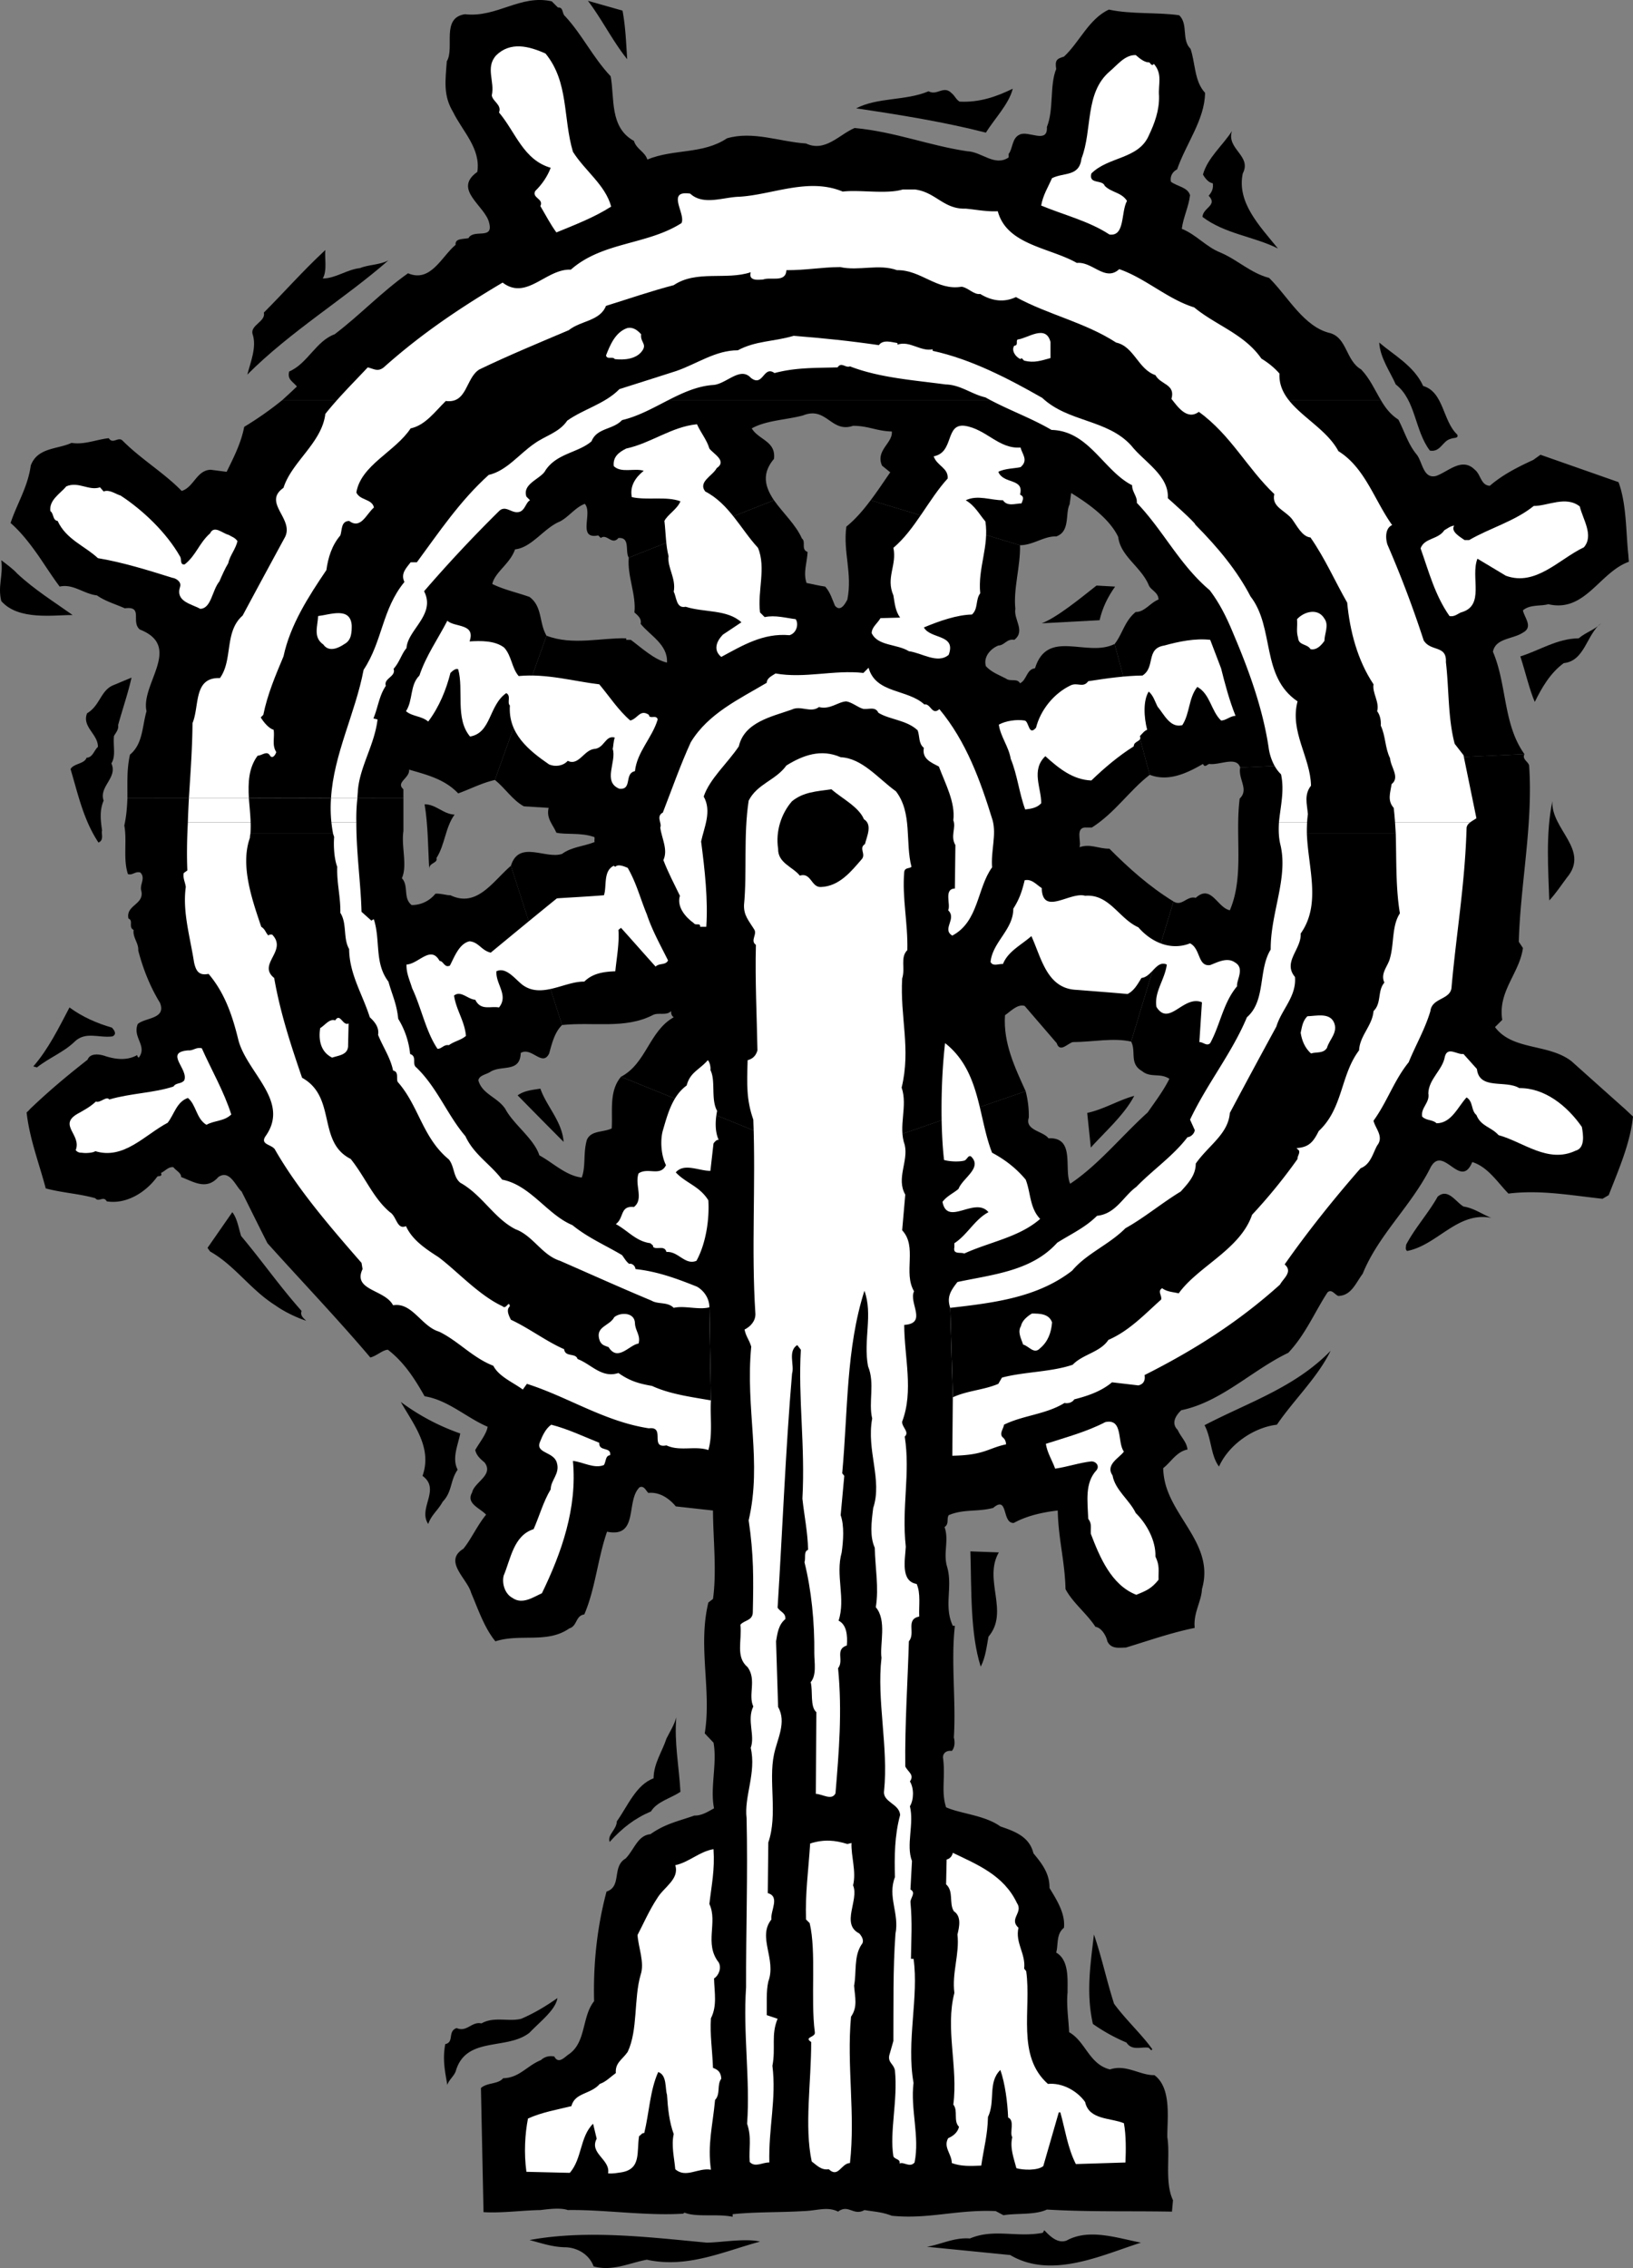 <svg xmlns="http://www.w3.org/2000/svg" width="315.947" height="438.667"><rect width="100%" height="100%" fill="#808080" stroke="none"/><path d="M208.849 163.857c.46-1.035-1.012-4.046 1.5-3.8h.898c4.512-2.88 7.246-7.157 11.2-10.2l-6.797-25.3c-5.336 2.675-12.989-3.09-15.403 4.699-1.652.176-1.57 2.277-2.898 2.898-.57-1.039-1.875-.25-2.7-.898-1.265-.668-2.761-1.18-3.902-2.399-.531-1.796.88-3.382 2.403-4 1.285-.062 1.593-1.359 3.097-1.101 2.211-1.727-.172-3.945.2-6-.418-3.848 1.019-8.336.902-12.3l-28.903-8.7c-1.414 1.906-3.003 3.742-4.699 5.101-.66 4.973 1.207 8.989.2 14.098-.446.879-1.36 2.469-2.399 1.2-.539-1.243-.926-2.645-1.898-3.7-1.22-.168-2.414-.476-3.602-.7-.695-1.991.121-3.984.2-6-1.356-.495-.243-1.987-1.098-2.6-1.118-2.602-3.7-4.977-5.403-7.4l-28.097 11.102c-.305 3.618 1.468 7.13 1.097 10.598.735.637 1.43 1.242 1.2 2.2 1.8 2.257 5.289 3.984 5.101 7.5-2.437-.536-4.918-2.86-7-4.4h-.898v-.3c-4.805-.125-10.418 1.43-15.403-.5l-10 27.902c2.047 1.618 3.332 3.829 5.602 5.098l4.8.3c-.503 2.087.887 3.298 1.5 4.802 1.872.418 4.676-.059 7.2.8.367-.035.062.66.2 1-2.048.844-4.45.926-6.302 2.297-3.168 1.086-8.336-2.758-9.898 2.301l9.898 30.8c6.067-.636 12.153.817 17.5-1.898 1.082-.632 2.672.18 3.602-.8-.024.488.074.89.5 1.199-4.754 2.656-5.305 8.95-10.2 11.5l39.797 16.101 38.5-13.3c-2.109-4.645-4.367-9.364-4-14.7.985-.652 2.399-2.238 3.801-1.8l6.2 7.199c.617 1.933 2.132.047 3.101-.2 3.832-.015 7.84-.878 11.3-.1l8.2-27.099c-4.613-2.82-8.68-6.457-12.398-10.203-2.25-.004-3.641-1.015-5.801-.297m58.301-86.5c-1.196-2-2.118-4.148-3.801-5.902-2.945-1.695-2.707-5.996-5.903-7-5.187-1.168-8.234-7.094-11.898-10.7-3.598-.952-6.078-3.476-9.398-4.898-2.856-1.128-4.637-3.445-7.5-4.601.293-2.266 1.308-4.156 1.597-6.5-.457-1.559-2.457-1.676-3.699-2.602-.238-1.086.367-1.984 1.2-2.398 1.714-4.965 5.355-9.633 5.402-14.8-2.082-2.25-1.856-5.645-2.801-8.5-1.817-1.77-.39-4.759-2.2-6.5-4.07-.61-9.273-.153-13.6-1.099-3.88 1.778-5.72 6.36-8.7 9.098-1.445.422-1.75.723-1.5 2.402-1.29 3.11-.43 7.82-1.8 11.2.214 3.41-3.665.578-5.302 1.5-1.476.648-1.293 2.75-2.097 3.699v.7c-2.727 1.82-5.204-1.099-8-1.2-7.391-1.086-13.868-3.742-21.801-4.5-2.973 1.265-5.703 4.742-9.403 3-5.082-.332-10.265-2.477-15.296-1-4.707 3.14-10.297 1.992-15.403 4.101-.5-1.554-2.097-1.968-2.597-3.601-4.762-2.613-3.715-8.305-4.5-12.5-3.446-3.64-5.508-8.059-8.801-11.602-.672-.492-.262-1.789-1.403-1.699l-1.199-1.2c-6.14-1.362-10.578 3.2-16.8 2.5-4.68.708-1.93 6.532-3.5 9.102-.286 3.813-.708 6.61 1.203 9.797 1.832 3.746 5.402 7.075 4.699 11.602-4.863 3.426 1.61 6.582 2.3 9.898.852 3.297-3.03 1.063-4 2.903-1.148.242-2.644.03-2.5 1.3-2.675 2.207-4.82 7.391-9.203 5.5-5.234 3.707-9.167 7.973-14.199 11.797-3.613 1.305-5.25 5.692-8.8 7.203-.376 1.555.62 1.864 1.5 2.899-.915.883-1.86 1.742-2.797 2.601h212.5"/><path d="M54.65 77.357a64.662 64.662 0 0 1-7.403 5.2c-.582 3.078-2.004 5.867-3.398 8.699l-3.102-.399c-2.726.106-3.254 3.399-5.597 4.098-3.336-3.445-7.91-6.184-11.403-9.7-.87-.921-1.886.77-2.699-.5-2.379.243-4.785 1.321-7.2.9-2.694 1.277-6.589.843-7.902 4.402-.554 4.125-2.683 7.41-3.898 11.097 1.996 1.735 3.711 3.953 5.3 6.203 1.454 2.11 2.802 4.243 4.2 6.098 2.586-.598 4.668 1.422 7.2 1.7 1.656 1.156 3.55 1.671 5.402 2.5 3.644-.481 1.12 2.597 2.898 4.1 8.383 3.286.121 10.516 1.3 15.802-.85 2.918-.679 6.316-3.198 8.398-.649 2.871-.477 5.594-.5 8.402 17.785.024 35.609.024 53.398 0v-1.703c-1.543-1.363 1.266-2.14 1.102-3.797 3.367.985 6.863 1.813 9.5 4.598 2.343-.84 4.554-2.02 7.097-2.598l10-27.902c-1.476-2.43-.75-5.621-3.3-7.5-2.426-.863-4.922-1.387-7.2-2.5.504-2.3 3.418-3.875 4.403-6.7 3.246-.339 5.578-4.12 8.699-5.398 1.695-.882 3.012-2.77 4.8-3.402 1.602 1.762-1.542 6.934 2.598 6.102l.5.5c1.172-.918 2.149 1.488 3.403 0 2.363-.18 1.238 2.613 2 3.8l28.097-11.101c-1.68-2.504-2.48-5.063 0-8 .422-3.438-2.976-3.668-4.3-5.899 2.757-1.554 6.558-1.625 9.902-2.5 4.578-1.855 5.433 3.454 9.7 2 3.046.012 4.538 1.028 7.5 1.098.218 2.254-3.192 3.625-1.9 6.602l1.598 1.3c-1.09 1.54-2.36 3.504-3.8 5.399l28.902 8.7c2.55-.013 4.668-1.794 7-1.7 2.773-.953 1.703-4.461 2.597-6.2l.301-2.199c3.223 1.977 7.399 4.91 9.102 8.5.433 3.73 4.414 5.762 5.898 9.297.38.985 1.875 1.395 1.903 2.801-1.543.582-2.762 2.473-4.403 2.402-2.172 1.739-2.593 4.332-4.097 6.2l6.796 25.3c3.665 1.41 7.278-.359 10.301-2.101.387.77.692.176 1.2 0 1.992.297 5.304-1.578 6 .7l55-2.599c-4.141-5.738-3.376-13.433-6.098-19.8.5-2.653 3.898-2.422 5.8-3.7 2.016-1.09.333-2.804 0-4.3 1.356-1.196 3.551-.774 4.899-1.2 7.14 1.696 9.91-6.18 15.602-8.203-.032-.437-.082-.855-.102-1.297-.488-4.535-.332-9.836-1.898-14.101l-15.102-5.3-1.398 1c-3.02 1.386-5.93 2.862-8.403 5-1.746-.075-1.73-2.177-2.898-3.099-2.5-2.507-5.125.372-7.5 1.2-2.54.629-2.61-2.774-3.8-4.2-1.583-1.898-2.36-4.503-3.5-6.703-1.575-1.008-2.575-2.37-3.4-3.797H54.65m37.5 209.899c-.399.465-.696.898-.801 1.398-1.235 2.157 1.46 2.98 2.7 4.301-1.77 2.172-2.892 4.766-4.4 6.602-3.93 2.414.743 5.757 1.5 8.5 1.391 3.273 2.563 6.785 4.7 9.398 4.851-1.555 10.035.488 14.3-2.5 1.567-.46 1.184-2.465 2.899-2.7 2.129-4.933 2.578-10.73 4.398-16 6.215 1.24 3.575-5.98 6.301-8.6.899-.352 1.192.652 1.7 1.1 2.09-.226 3.98.99 5.3 2.602l7.2.797c.011 5.364.757 11.672 0 17.102l-.899.7c-2.066 8.538.66 17.062-.7 25.3l1.7 1.8c.742 3.97-.7 8.758.102 12.7-1.04.555-2.348 1.445-3.801 1.398-3.156 1.106-5.66 1.586-8.5 3.602-2.48.238-3.102 2.933-4.801 4.7-2.73 1.597-.664 5.413-3.7 6.401-1.831 6.871-2.589 13.965-2.402 21.2-2.375 2.945-1.519 7.855-4.796 10.199-.844.52-2.059 2.11-2.903.5-1.043-.207-1.945.086-2.597.7-2.66 1.058-4.18 3.444-7.301 3.5-.992 1.21-3.086.792-4.3 1.901l.5 24c3.495.215 7.6-.351 10.999-.402 1.703-.207 3.906-.484 5.3 0 7.005-.113 15.095 1.152 22.302.7l.296-.2c2.293.938 6.301.172 9.301.8v-.5c4.403-.464 9.102-.323 13.7-.6 2.605-.063 4.613-.946 6.703.1 2.011-1.51 2.992.9 5.097-.3 2 .332 3.301.344 5.301 1.102 7.09.718 12.606-1.235 20.102-.903l1.5.801c2.5-.434 6.093-.004 8.398-1.098 8.203.485 15.805.25 24.2.399l.198-2.2c-1.648-3.492-.503-8.48-1.097-12.199-.047-3.386.906-9.48-2.5-12-2.774.067-5.453-2.156-8.602-1.101-4.054-1.016-4.715-5.422-7.898-7.2-.082-2.25-.559-5.253-.3-7.699-.017-2.554.315-6.25-2.2-7.703.441-1.566-.04-3.57 1.5-4.797.293-2.757-1.387-5.37-2.8-7.703.062-2.879-1.622-4.894-3.103-6.699-.777-3.215-3.57-4.238-6.398-5.2-3.043-2.187-7.64-2.429-10.5-3.698-1.004-3.063-.082-5.856-.602-9.602-.039-.855.665-1.453 1.704-1.3.668-.739.578-1.938.398-2.598.445-7.137-.59-14.746.2-21.602h-.4c-1.8-3.855.032-7.441-1.1-11.398-.813-2.66.41-5.149-.5-7.7.937-.648.347-1.554.8-2.3 2.86-1.227 5.555-.602 8.602-1.403 2.984-2.547 1.636 3.04 4 2.903 2.546-1.422 5.754-2.094 8.5-2.403.109 5.535 1.375 9.746 1.5 15.203 1.406 2.657 4.086 4.676 5.796 7.297 1.067.106 2.055 1.614 2.301 2.801.73 1.52 2.235 1.234 3.602 1.2 4.344-1.317 8.758-2.88 13.3-3.798-.312-2.847 1.31-5.132 1.399-7.5 2.352-8.074-4.973-13.12-7-20.101H92.15"/><path d="M225.548 287.256a13.55 13.55 0 0 1-.5-3.3c1.54-1.18 2.555-3.173 4.7-3.599-.13-1.457-1.317-2.468-1.9-3.8-1.296-1.282-.386-2.778.7-3.801 7.738-1.602 13.691-7.75 20.7-11.102 3.35-3.558 5.085-7.843 7.6-11.699.825-.719 1.415.488 2.098.7 2.516-.083 3.336-2.477 4.704-4.298 3.011-7.441 9.261-12.988 13-20.3 2.464-5.137 5.886 4.293 8.199-1.301 3.027.937 4.902 3.953 7 6.101 6.187-.777 12.277.375 18.2 1l1.198-.703c1.922-4.945 4.168-10.023 4.7-15.199 0 0-.618-.586-1.598-1.5-3.235-2.871-10.3-9.2-10.3-9.2-4.47-3.46-11.384-2.019-14.802-6.6l1.403-1.4c-.883-5.546 3.343-9.007 4-13.898l-.801-1.203c.293-11.008 2.793-22.785 2-34.097-.203-.797-1.403-1.207-.903-2.2l-55 2.598c-.433 2.227 1.75 4.246-.097 6-.93 7.422.906 15.035-1.903 21.602-2.445-.508-3.605-5.118-6.597-2.403-1.727-.457-2.645 1.735-4.301.703l-8.2 27.098c1.016 1.961-.405 4.246 2.098 5.7 1.672 1.382 3.485.3 5.301 1.5-1.148 2.304-2.664 4.292-4.199 6.5-5.023 4.534-9.57 10.199-15 13.8-1.277-2.86 1.074-9.039-4.2-8.8-1.015-1.395-4.612-1.524-3.8-4 .023-1.817-.164-3.321-.602-5.098l-38.5 13.3-39.796-16.101c-2.352 2.789-1.586 6.594-1.801 10-1.621.777-4.016.36-4.801 2.2-.754 2.546-.176 5.151-1 7.3-3.09-.383-5.469-2.805-8.2-4.3-1.03-3.235-5.007-5.97-6.6-9-1.56-2.298-4.458-2.821-5.2-5.5.176-1.024 1.574-1.114 2.398-1.7 2.196-1.29 5.68.242 5.801-3.602 2.121-1.238 4.188 2.782 5.5.102.528-1.906 1.047-4.102 2.5-5.5l-9.898-30.8c-3.504 2.995-6.551 8.17-11.7 5.698-.73.024-1.925-.386-2.902-.297-1.238 1.489-2.844 2.176-4.597 2.2-1.735-1.352-.516-3.743-1.903-5.2 1.121-2.445-.148-6.156.301-9.101v-6.399c-17.789.024-35.613.024-53.398 0-.07 1.72-.188 3.457-.602 5.297.559 2.996-.27 6.489.7 9.403.902.3 1.41-.594 2.402-.301 1.097 1.125-.215 2.312.199 3.601.554 2.622-3.047 2.688-2.5 5.297 1.027.407-.082 1.696 1 2.203-.2 1.5.992 2.512.898 4 .95 3.618 2.32 7.032 4.2 10.098 1.269 3.16-2.829 2.824-4.297 4.102-1.067 2.601 1.921 4.226.199 6.5-.2-.09-.297-.29-.301-.5-1.902 1.093-4.102.875-6.2.199-.991-.352-2.89-.668-3.402.7-4.07 3.19-7.43 6.003-11.097 9.5a4.908 4.908 0 0 1-.7.698c.567 5.133 2.426 9.848 3.7 14.703 3.379.887 6.476 1.012 9.597 1.899.665.848 1.579-.547 2.204.601 3.558.59 7.375-1.48 9.796-4.8.309-.157 1.008.05.704-.7.812-.343 1.421-1.238 2.398-1.101.516.676 1.512 1.082 1.5 1.898 2.398.907 4.883 2.625 7.2 0 2.218-1.535 3.39 1.875 4.5 2.801 1.655 3.297 3.323 6.711 5 10 6.636 7.383 13.671 14.742 19.902 22.102 1.21-.293 2.421-1.485 3.398-1.5 3.2 2.453 5.273 5.77 7.102 9 4.539.722 8.109 4.152 12.199 5.898-.219 1.39-1.531 2.977-2.403 4.5.25 1.07.946 1.68 1.801 2.402 1.403 1.836-.46 3.07-1.597 4.399h133.398M120.446 2.057c.606 3.312.68 6.21.903 9.398-2.82-3.508-4.883-7.726-7.602-11.3l6.7 1.902"/><path fill="#fff" d="M105.548 10.357c4.516 5.516 3.356 12.407 5.3 19 2.368 3.747 6.247 6.38 7.4 10.598-3.208 2.063-7.02 3.531-10.598 5-1.121-1.512-2.106-3.418-3.102-5.098.723-1.421-1.68-1.543-1-2.902 1.344-1.324 2.36-2.816 3-4.5-5.312-1.555-6.77-6.867-10-10.7.574-1.491-1.219-2.105-1.398-3.3.613-2.703-1.266-5.316.796-7.7 2.782-2.776 6.375-1.847 9.602-.398m116.801 1.7c.246.18.344.578.7.5l.198-.2c1.73 1.997.813 3.891 1 6.2.07 2.793-.851 5.285-2 7.699-2.011 4.558-7.804 4.008-11.097 7.3-.555 2.176 2.152 1.098 2.597 2.4 1.332 1.315 3.235 1.23 4.301 2.901-1.2 2.13-.34 6.934-3.398 6.5-4.016-2.625-8.805-3.765-13.204-5.601.333-1.996 1.344-3.59 2.102-5.3 2.367-1.165 5.258-.24 5.7-3.802 2.136-5.515.597-12.629 5.402-16.797 1.543-1.277 2.96-3.265 5.097-3.203.754.664 1.75 1.473 2.602 1.403"/><path d="M190.747 25.654c-8.05-2.058-16.539-3.433-25.097-4.699 4.187-2.172 9.582-1.426 14-3.3 1.691.929 2.91-1.262 4.5.402.59.457.785 1.156 1.5 1.597 3.879.2 7.187-.972 10.296-2.5-.718 2.946-3.542 5.825-5.199 8.5m49.699 7.903c-1.18 5.62 3.282 10.16 6.801 14.5-4.738-2.352-10.234-2.797-14.597-6.102.109-1.832 3.011-2.207 1.199-4.098.633-.722.941-1.418.8-2.402-.85-.125-1.542-1.031-1.902-1.7.89-3.226 3.813-5.6 5.602-8.398-1.098 3.504 3.894 4.747 2.097 8.2m-178 20.3c2.391.032 4.708-1.746 7.204-2 1.71-.71 3.808-.593 5.5-1.5-8.246 7.25-19 13.758-27.301 22.098.652-2.504 1.875-5.394 1-7.898-.39-1.707 2.617-2.38 2.2-4.102 3.862-3.851 7.5-8.02 11.897-12.098-.175 1.313.403 4.02-.5 5.5"/><path fill="#fff" d="M36.349 159.057c-.172 3.156-.227 6.265-.102 9.3l-.699.5c-.2.985.293 1.79.398 2.7-.656 4.785.805 9.496 1.602 14.597.348 1.508.84 2.614 2.8 2.203 3.11 3.653 4.575 7.965 5.7 12.5 1.48 6.489 10.133 11.961 5.398 18.797-1.238 1.715.961 1.633 1.704 2.602 4.386 7.676 10.625 14.93 16.796 22l.204 1.2c-1.985 4.167 4.32 3.92 5.898 7 3.7-.634 5.461 4.081 8.898 5.1 3.637 1.739 6.512 5.063 10.5 6.598 1.079 2.11 3.872 3.235 5.704 4.602l.796-1.102c7.946 2.524 15.004 7.285 23.602 8.602 3.297-.414.059 3.957 3.398 3.3 2.555 1.208 5.567.032 8.102.9.883-2.938.313-6.544.5-9.599l-.3-18c.007-1.746-1.079-3.254-2.4-4-3.76-1.5-7.546-2.93-11.902-3.402-.039-.668-.734-1.172-1.199-1-.633-.48-.926-1.086-1.398-1.7-3.207-1.913-6.594-3.347-9.602-5.8-4.855-2.012-8.105-7.738-13.597-8.8-2.274-3.005-5.457-4.833-7.102-8.4-3.492-4.077-5.445-9.394-9.5-13.3-.906-.637.207-2.129-1.2-2.598a16.014 16.014 0 0 0-2.3-6.8c-.309-2.961-1.094-4.371-1.898-7.2-2.743-3.601-1.504-7.89-2.801-12-.168-.101-.27.098-.5.2l-1.903-1.7c-.128-5.347-1.011-11.336-1-17.3H36.35m211.096 0c-.082 1.449-.078 2.898.301 4.398 1.504 6.41-1.953 13.18-1.898 20.2-2.45 3.96-.899 9.874-4.602 13.1-2.886 6.919-7.734 12.876-11 19.802l.903 2c-.02.652-.727 1.347-1.403 1.398-2.754 3.621-6.68 6.29-9.898 9.602-2.524 1.836-3.953 5.226-7.602 5.597-2.273 2.278-5.086 3.551-7.699 5.203-4.945 5.485-12.352 6.122-19.3 7.598-1.38 1.754-2.09 2.95-1.4 5l.5 17.3-.1 11.302c6.214-.09 6.96-1.485 10.402-2.2-.028-.554-.223-1.058-.704-1.402-.613-.766.196-1.559.301-2.398 3.715-1.829 8.117-1.989 11.7-4.2.835.149 1.539-.148 1.902-.703 2.445-.62 5.152-1.496 7.3-3.297l5.098.598c.969-.227 1.375-.926 1.2-2 9.425-4.746 18.07-10.172 26.203-17.5.64-1.195 2.55-2.48.898-3.898 4.316-6.16 9.371-12.516 14.7-18.602 1.933-.754 2.35-2.848 3.198-4.398 1.38-1.735-.406-3.348-.699-4.801 2.637-3.63 3.973-7.817 6.801-11.3 1.328-3.278 3.152-6.364 4.2-9.9.308-2.656 4.003-2.12 4.1-4.699.915-10.316 2.595-19.902 2.9-30.703.038-.468.316-.808.698-1.097h-37"/><path d="M275.349 74.654c4.004 1.164 3.758 6.762 6.597 9.403.333.789-.769.578-1.199.8-1.676.36-1.992 2.657-4.097 2.297-2.961-3.883-2.711-9.781-6.602-12.797-1.062-2.425-3.039-5.14-3.2-8.101 2.766 2.383 6.747 4.515 8.5 8.398"/><path fill="#fff" d="M20.048 95.057c1.14-.438 2.234.468 3.3.8 4.306 2.817 8.868 7.157 11.5 11.797.325.485-.085 1.68.9 1.5 2.234-1.793 2.753-4.09 4.902-6 .78-1.664 2.464.051 3.597.301.563.363 1.16.469 1.7 1.2-.356 1.573-1.47 2.761-1.797 4.3-.59.953-1.204 2.348-1.704 3.5-1.425 1.734-1.554 5.23-3.699 5.3-1.847-1.003-4.843-1.429-3.898-4.3.289-.918-.809-1.629-1.5-1.7-4.695-1.472-9.68-3.015-14.403-3.8-2.55-2.379-6.14-3.61-7.796-7.2-1.012-.132-.704-1.429-1.403-1.898-.277-2.14 1.832-3.32 3.102-4.8 2.351-.989 4.336.925 6.5.199l.7.8m285.601 2.899c.593 2.496 2.77 5.613.796 7.902-4.769 2.254-9.312 7.614-15.097 5.5l-5.5-3.3c-1.403 3.605 1.55 9.132-3.2 10.398-.663.29-1.265.883-2.203.7-2.828-4.048-3.988-8.56-5.597-13.098.765-2.067 3.36-1.645 4.597-3.5.583-.332 1.188-.825 1.903-.903-.727 1.176 1.168 2.192 2 2.801h.898c4.082-2.36 8.793-3.617 12.5-6.598 2.617.036 6.239-2.035 8.903.098"/><path d="M3.349 110.955c3.37 3.14 7.152 5.473 10.7 8-3.567-.027-10.478 1.113-13.802-2.7-.718-2.921.399-4.913 0-7.898.918.692 2.309 1.704 3.102 2.598m212.398 2.5c-1.433 2.012-2.453 4.102-3 6.5l-11.199.602c3.031-1.172 7.465-4.836 10.602-7.301l3.597.2m94 7.101c-2.793 2.199-3.136 7.296-7.199 7.699-2.656 1.941-4.281 4.828-5.602 7.5-.984-2.192-1.851-5.902-2.796-8.8 3.777-1.177 7.097-3.446 11.296-3.5 1.41-1.2 3.215-1.685 4.301-2.9m-6.597 49.2c-1.11 1.46-2.121 3.05-3.403 4.398-.183-5.86-.722-12.863.602-19.199-.317 5.441 7.351 9.406 2.8 14.8M87.946 157.557c-1.816 2.515-1.843 5.816-3.5 8.398.325 1.008-1.472.89-1.398 2.102-.25-4.114-.215-8.41-.898-12.5 2.218 0 3.601 1.914 5.796 2M21.65 198.756c.445.473 1.039 1.277.097 1.7-2.664.347-5.254-1.075-7.398 1.1-2.09 1.989-4.899 3.063-7.2 4.9l-.703-.2c2.918-3.336 4.954-7.52 7-11.399 2.473 1.817 5.262 3.043 8.204 3.899"/><path fill="#fff" d="M285.747 206.756c.453 4.125 5.57 2.07 8.2 3.7 4.859-.067 9.23 3.37 12.101 7.5.281 1.495.66 4.1-1.2 4.6-5.366 2.54-10.132-1.703-14.902-3-1.503-1.656-3.406-1.671-4.296-3.902-1.082-.886-.567-2.582-1.903-3.398-1.672 1.789-2.898 4.98-5.8 5-.793-.754-1.997-.465-2.797-1.3-.278-1.77 1.53-2.657 1.199-4.5.07-2.759 2.789-4.536 3.2-7.099.526-2.027 2.41-.312 3.6-.5l2.598 2.899m-246.699-4c1.883 4.234 4.246 8.254 5.7 12.8-1.403 1.352-3.302 1.137-4.802 2-1.996-1.195-1.972-3.894-3.597-5.199-2.172.774-2.59 3.07-3.903 4.797-4.421 2.325-8.464 7.192-14 5.5-.453.34-1.953.426-2.597.301-.457.016-.856-.086-1.2-.5 1.176-2.98-3.41-4.82.297-7 1.215-.68 2.524-1.367 3.602-2.398.828.347 2.04-1.141 2.602-.403 4.043-1.199 8.644-1.261 12.398-2.5.563-.824 1.457-.418 2.102-1.199.882-2.203-3.989-5.445.796-5.8.915.105 1.524-.692 2.602-.4"/><path d="M104.548 210.557c1.223 3.484 4.2 6.308 4.5 10.3-2.812-2.812-5.785-5.836-8.898-9 1.347-.953 2.847-1.039 4.398-1.3m114.898 1.398c-1.886 3.64-5.714 7.008-8.398 10l-.7-6.7c3.22-.694 6.036-2.472 9.098-3.3m63.704 21.402c2.058.317 3.648 1.528 5.398 2.2-6.547-1.313-10.402 5.257-16.3 6.398-.41-.297-.204-.793-.2-1.2 1.727-3.28 4.352-6.155 6.102-9.3 1.992-1.727 3.468.988 5 1.902m-236.5 5.7c4.363 5.218 7.226 9.441 11.699 14.5-.324.879.37 1.386.898 1.898-1.625-.523-4.117-1.644-6-3-4.777-3-7.84-7.727-12.597-10.398l-.5-.7 4.796-6.902c.942 1.176 1.223 3.078 1.704 4.602m200.398 36.5c-4.605.55-9.332 3.914-11.2 8.097-1.648-2.215-1.421-5.414-2.8-8 8.54-4.453 17.465-7.277 24.398-14.398-2.519 5.16-7.054 9.422-10.398 14.3m-158 1.7c-.434 2.242-1.656 4.828-.5 7-1.492 2.129-1.012 4.23-2.898 6.2-.946 1.706-2.153 2.495-2.801 4.3-2.04-3.024 2.488-6.688-1.102-9.3 1.961-5.5-1.8-10.032-4.199-14.302a42.978 42.978 0 0 0 11.5 6.102"/><path fill="#fff" d="M217.446 280.756c-.753 1.133-3.664 2.508-2.199 4.601.492 2.825 3.278 4.746 4.5 7.297 2.04 1.98 3.91 5.293 3.801 8.403.867 1.8.559 2.695.602 4.5-1.371 1.683-2.274 2.078-4.301 2.898-4.863-1.879-7.117-7.398-8.8-11.8-.067-1.313.237-1.91-.5-2.9-.126-3.421-.696-6.925 1.6-9.398.63-.8-.062-1.707-1-1.703-2.363.266-4.57 1.047-7 1.403-.562-1.579-1.546-3.086-1.8-4.801 3.879-1.258 7.887-2.32 11.5-4.2 3.512-.761 2.27 3.93 3.597 5.7m-101.5-1.699c-.144 1.773 2.364.691 2.102 2.398-.953.086-.762 1.188-1.2 1.902-1.874.766-3.964-.554-6-.8.86 9.136-2.214 17.812-6 25.597-1.687.766-3.8 2.25-5.698.903-1.48-.782-2.067-2.786-1.704-4.301 1.38-3.27 1.918-7.766 5.801-9 1.149-2.625 1.871-5.317 3.301-7.7.008-1.808 1.816-2.992 1.2-5.1-.548-2.2-4.15-1.833-3.302-4 .481-1.22 1.094-2.614 2.204-3.4 3.191.82 6.18 2.247 9.296 3.5"/><path d="M193.247 300.256c-3.054 5.308 2.094 11.453-2 16.3-.367 2.012-.582 4.012-1.5 5.801-2.043-6.414-1.773-14.812-2-22.3l5.5.199m-61.597 46.301c-1.918 1.293-4.524 1.87-5.704 3.8-3.148 1.332-5.562 3.211-8 5.899-.476-1.41 1.333-2.297 1.403-4 2.066-2.88 3.703-7.063 7.097-8.3.043-2.935 1.66-5.122 2.5-7.7.594-1.211 1.504-2.602 1.903-4.102-.426 4.801.535 9.61.8 14.403"/><path fill="#fff" d="m163.946 356.654.801-.199c-.11 2.59.965 5.5.301 8.2 1.215 2.804-2.426 7.476 1.2 9.3.554.61 1.046 1.516.402 2.2-1.48 2.296-.907 5.3-1.403 7.902.157 2.195.739 4.101-.597 6-.86 9.484.863 18.796-.204 28.3-1.718.075-2.242 2.97-4.097 1.2-1.434.242-2.324-.766-3.3-1.5-1.458-6.786-.087-15.375-.103-23.102-1.507-.984.891-.867.704-1.898-.848-6.477.328-15.567-1-21.102l-.704-.7c-.171-5.085.465-9.48.801-14.698 2.715-.856 4.817-.637 7.2.097m-26.7 11.602c1.68 3.57-1.054 7.648 1.801 11.3.602 1.079-.012 2.57-.898 3.098.062 2.668.64 5.274-.602 7.703-.207 3.258.27 6.063.398 9.598 1.036.375 1.532.879 1.602 2.102-.89 1.168-.105 2.976-1.2 4.097-.456 4.965-1.487 8.559-.8 13.5-2.426-.457-4.844 1.723-6.898-.097-.211-2.301-.793-4.606-.301-6.801-.852-2.309-1.13-4.91-1.3-7.602-.395-1.215.026-3.808-1.7-4.398-1.602 3.558-1.738 7.86-2.7 11.8-.468-.054-.675.446-1 .598-.503 3.04.47 6.348-3.402 7-.836.11-1.636.301-2.597.203.484-2.707-3.707-3.843-2.204-6.703l-.699-2.898c-2.574 2.543-2.11 6.75-4.5 9.5l-8.398-.2c-.504-3.648-.274-7.347.3-10.3 2.665-1.219 5.567-1.696 8.399-2.399.695-2.664 3.695-2.238 5.5-4.3 1.215-.414 2.121-1.407 3.102-2.102-.157-1.996 1.25-2.586 2.296-4.098 2.004-4.261 1.153-10.27 2.5-14.902.813-2.348-.46-5.36-.597-7.7 1.074-2.05 2.297-4.843 3.8-7.1 1.235-2.118 4.348-3.692 3.5-6.4 2.676-.577 4.696-2.66 7.399-3.1.266 4.066-.36 6.761-.8 10.6m59.499-.198c1.297 1.875-1.613 3.05.301 4.8-.656 2.961 1.43 4.977 1.102 7.899l.398.5c1.035 7.39-1.941 16.363 4.2 21.8 2.714-.261 5.6 1.266 7.198 3.5.754 3.485 4.86 3.02 7.5 4.098.43 2.246.407 5.246.301 7.602l-9.597.3c-1.594-3.152-2.063-6.656-3-10h-.301l-3 10.4c-1.13.897-3.93.776-5.2.401-.511-1.941-1.292-3.949-.8-6-.57-.847.55-3.238-.8-3.8-.118-2.95-.587-6.555-1.501-9.2-2.484 2.414-.914 6.028-2.398 9.098-.075 3.52-.793 5.91-1.301 9.402-2.125.086-3.926.172-5.7-.5-.003-1.742-1.695-3.058-.703-4.8 1.028-.442 1.833-1.133 2.102-2.2-1.148-1.14-.133-3.132-1.102-4.3.942-7.332-1.593-14.653.204-21.602-.508-3.844 1.027-7.527.597-11.3.371-1.528.79-3.524-.699-4.5-.988-1.548.031-3.837-1.5-5.2l.102-4.8c.683-.145 1.086-.743 1.199-1.298 4.773 2.297 9.855 4.34 12.398 9.7"/><path d="M215.548 387.557c2.219 3.043 5.492 6.07 7.398 8.8l-.199.2-.5-.5c-1.426-.23-3.23.656-4.3-1a34.683 34.683 0 0 1-6.5-3.602c-1.336-6.02-.489-11.312.203-17.3 1.52 4.406 2.48 9.015 3.898 13.402m-113.102 5.597c-4.332 3.426-12.109.66-14.199 7.203-.273 1.137-1.383 1.829-1.699 2.899-.469-2.68-.95-4.985-.398-7.899 1.777-.363.394-2.476 2.199-3.101 1.996.86 2.914-1.336 4.8-.899 2.422-1.398 5.313-.273 7.7-.902 2.426-1.031 4.738-2.41 7-4-.367 2.305-3.285 4.48-5.403 6.7m103.903 40.202c4.375-2.418 9.86-.468 14.398.399-7.57 2.406-17.308 7.125-25.3 2.398l-16.098-1.597c2.746-.461 5.258-1.84 8.3-1.602 4.672-1.973 9.06-.133 14.098-1.098l.301-.5c1.063 1.118 2.55 2.633 4.3 2m-69.601.399c2.75-.024 7.457-.883 10.301-.2-6.965 1.883-14.094 5.223-21.898 3.5-3.387.626-6.598 2.297-10.301 1.301-.774-2.14-2.86-3.558-5.301-3.703-2.559.004-4.852-.816-7.102-1.398 11.075-2.043 23.16-.54 34.301.5m-72.301-272.5c.067.187.118.41.204.601-.149 1.832.03 4.332.597 5.797-.11 3.14.668 5.848.602 8.903 1.324 2.054.5 4.949 1.7 7 .038 4.859 2.608 8.78 4 13.199.862.8 1.855 1.91 1.6 3.398.922 2.317 2.403 4.43 2.9 6.903 1.179.242.57 1.535.897 2.199 4.125 4.676 4.774 10.781 9.903 15 1.12 1.433.805 3.332 2.2 4.5 4.276 2.379 6.538 6.898 10.698 9 3.41 1.265 5.078 4.98 8.602 6.101 5.847 2.555 11.722 5.207 17.699 7.7 1.297.77 3.102.183 4.3 1.398 2.095-.484 4.79.438 6.9-.098l.3 18c-3.855-.675-7.95-1.21-11.398-2.8-2.633-.461-4.332-.977-6.5-2.5-3.227 1.078-5.301-1.743-7.903-2.7-.383-1.265-2.39-.285-2.597-1.902-3.465-1.512-6.746-4.043-10.301-5.7-.324-.675-1.012-1.882-.2-2.6-.195-1.274-.714.722-1.402 0-4.586-2.126-8.75-6.759-12.398-9.5-2.512-1.614-5.098-3.337-6.3-6-1.782.741-1.759-1.86-3.103-2.7-3.226-2.7-4.792-6.812-7.597-10.3-6.535-3.294-2.664-11.958-9.403-15.7-2.175-6.336-4.222-12.555-5.398-19.3-3.344-2.692 2.68-5.239-.398-8.4-.196.032-.594-.073-.704.2-.59-.578-.582-1.18-1.398-1.7-1.836-5.402-4.078-11.921-2.2-17.198.009-.282.044-.559.098-.801h16m205.602 0c.145 5.133-.02 10.484.8 15.398-1.573 2.383-1.105 5.785-1.902 8.602-.34 1.574-1.953 2.96-1.097 4.8-1.383 1.555-.504 3.965-2.102 5.5-.238 2.848-2.656 4.727-2.8 7.598-3.622 4.797-3.075 11.203-7.797 15.602-1.036 2.05-1.844 3.144-4.301 3.3l.5.5c.148.63-.356 1.024-.3 1.598a104.42 104.42 0 0 1-8.802 10.801c-2.308 6.73-10.437 9.961-14.199 15.2-1.078-.278-2.281-.29-3.2-1-.98.593.013 1.402-.198 2.202-3.118 2.774-6.149 6.047-10.204 7.797-1.578 2.403-4.98 2.774-6.898 4.801-4.113 1.422-9.613 1.375-13.7 2.5l-.698 1.2c-2.844 1.21-5.946 1.284-8.801 2.6l-.5-17.3c8.5-.973 16.91-2.004 23.597-7.2 2.786-3.32 7.098-4.984 10.301-8.198 3.645-2.028 7.067-4.899 10.7-7.102 1.402-1.555 2.914-3.14 2.902-5.398 2.46-3.524 6.277-5.692 6.597-9.801a1791.247 1791.247 0 0 1 9-16.7c.989-3.304 3.91-5.777 3.602-9.6-2.434-2.9 1.285-5.368 1.102-8.4 4.011-5.656 1.445-12.675 1.199-19.3h17.2"/><path fill="#fff" d="M258.048 197.654c.95 1.996-.863 3.38-1.3 5-.688 1.168-2.083.758-3.098 1.102-1.18-1.063-1.766-2.469-2-4 .257-1.168.367-2.266 1.296-3.2 1.676-.046 4.184-.722 5.102 1.098m-190.699 4.403c.105 1.957-1.695 2.043-3.102 2.5-2.187-1.086-2.668-3.391-2.3-5.7.957-.582 1.769-1.875 2.902-1.5.976-1.554 1.453 1.149 2.597.598l-.097 4.102m136.199 53.699c-.148 1.922-.762 3.715-2.3 5-1.184 1.289-2.169-.418-3.302-.7-.355-1.128-1.144-2.437-.398-3.6.172-1.028 1.281-1.919 2.102-2.4 1.484 0 3.28.016 3.898 1.7m-80.699.199c.055 1.434 1.144 2.344.7 3.902-1.77.223-3.997 3.602-5.802.7-.77-.32-1.27-.325-1.699-1.2-1.039-2.836 1.86-2.812 2.8-4.601 1.184-.992 3.985-.969 4 1.2m74.598-169.399c.305 1.265 1.594 2.476 0 3.8-1.12.254-3.019.239-4.296.899.949 2.437 5.062 1.172 4.199 4.398.93.473.527.973.3 1.703-1.28.055-2.785.641-3.6-.601-2.376.015-4.864-1.106-7.2 0 1.816 1.09 2.601 2.7 3.8 4.101.747 4.813-1.488 8.993-1 13.899-.94 1.191-.355 2.996-1.6 4.101-2.864.059-6.274 1.23-9.302 2.5 1.297 2.317 6.305 1.258 4.801 5.297-2.144 1.832-5.227-.394-7.7-.699-2.312-1.437-6.015-.969-7.198-3.5.015-1.18 1.12-1.871 1.699-2.898l3.8-.102c-.956-1.34-1.046-2.84-1.3-4.3-1.504-3.458.719-5.837 0-9.2 4.176-3.508 6.828-9.387 10.5-13.398.18-2.055-2.117-2.473-2.7-4.301 4.005-.742 2.153-6.36 6-5.899 4.141.61 6.61 4.528 10.797 4.2m-62.597-4.5c.734 1.636 1.922 3.047 2.398 4.699.801 1.058 3.489 2.383 1.403 3.8-.739 1.458-3.649 2.633-2.204 4.5 4.622 2.383 6.88 7.305 10.204 10.9 1.613 3.847-.13 8.433.398 12.5l.898.901c2.04-.441 4.133.176 6 .399.622.898.208 2.695-1.199 3.101-5.093-.46-9.113 2.004-13.199 4.2-1.621-1.34-.906-3.036.3-4.301l3.598-2.399c-2.753-2.52-7.16-1.855-10.796-3-1.856.395-1.739-1.902-2.301-2.902.496-2.601-1.285-4.715-1-6.898-.55-2.121-.531-4.52-.8-6.801.6-1.219 2.51-2.3 3.1-3.8-2.769-1.02-6.378-.15-9.402-.802-.453-2.18.762-3.867 2.301-5.097-1.82-.575-4.332.507-5.8-.903-.204-1.804 1.003-2.695 2.402-3.398 4.816-1.043 8.746-4.211 13.699-4.7m-44 42.001c2.09-.125 4.89-.204 6.7 1.199 1.468 1.629 1.444 3.926 2.8 5.5 5.437-.516 10.722 1.031 15.597 1.601 2 2.387 3.68 5 6 7 1.465-.367 1.883-2.261 3.602-1.101.063.953 1.473-.133 1.7.898-1.067 3.563-3.989 6.235-4.4 10-2.128.414-.452 3.63-3 3.403-3.339-1.325-.507-5.301-1.3-7.7.117-.406.129-1.507.398-2.203-1.863-.515-1.984 2.082-4 2.203-1.988.246-3.011 3.336-5.097 2.297-.914 1.012-2.418 1.2-3.602.703-3.988-2.746-7.96-5.98-7.597-11.402-.614-.582.3-1.875-.704-2.398-3.414 2.386-2.859 7.691-7 8.398-2.933-3.465-1.187-9.05-2.296-13-.356-.266-1.059.23-1.5.7-.79 3.12-2.118 6.507-4.301 9.402-1.332-1.121-3.035-.938-4.3-2 1.394-2.137.718-5.043 2.6-6.903 1.266-3.812 3.594-7.093 5.4-10.597 1.413 1.332 5.519.464 4.3 4m145.398 5.199c.727 2.902 1.598 6.21 2.801 9.2-1.031.01-1.836.905-2.8.901-1.923-1.82-2.094-5.12-4.598-6.5-1.704 2.141-1.426 5.145-2.903 7.399-2.347.613-3.527-2.098-4.8-3.602-.504-1.011-.793-2.113-1.7-2.898-1.105 1.77-.93 4.969-.3 7.398-.551.172-.958.77-1.399 1.203.426 1.164-1.172.852-1.2 2-2.898 1.829-5.616 4.106-8.198 6.598-3.54-.144-6.22-2.27-8.903-4.7-2.82 2.684-.75 6.204-.8 9.102-.782.891-1.985 1.082-3.098 1.2-1.16-3.137-1.528-6.739-2.8-9.801-.384-2.352-1.966-4.266-2.302-6.602 1.364-.758 3.465-1.039 5-.797.864.18.739 3.079 2.2 1.399.882-3.5 3.507-6.68 6.703-8.2 1.324-.64 2.414.57 3.398-.8 3.73-.59 7.234-1.059 10.5-1.102 2.55-1.61.582-5.226 4.2-5.797 2.792-.773 6-1.445 8.902-1.101l2.097 5.5m-57.398 7c1.191-.281 1.469 2.219 2.898.898 5.227 6.278 7.961 13.903 10.301 21.5.773 2.828-.352 5.918-.102 9.102-2.914 3.996-2.57 10.496-7.699 13.2-2.082-1.263.938-3.24-.8-4.9.558-1.046-.915-4.16 1.3-4.199l.102-8.402c-1.031-1.75.183-3.34-.403-4.8.43-3.438-1.542-7.055-2.796-10.4-1.508-.78-3.305-1.495-2.903-3.6-1.074-.903-.765-2.2-1.199-3.4-2.137-2.019-5.437-2.05-7.602-3.398-.613-1.375-2.12-.488-3.097-.8-.918-.305-2.012-1.211-3.102-1.403-1.605.067-3.12 1.653-5.3 1.102-1.626 1.219-3.512-.395-5.297.5-3.832 1.355-9.141 2.41-10.204 7.101-2.207 3.282-5.632 6.254-6.796 9.7 1.609 2.855.082 5.945-.5 8.699.714 5.445 1.363 11.351 1 16.5h-1.204c.13-.86-.875-.168-1.199-.7-1.664-1.187-3.343-3.199-2.699-5.3-1.11-2.305-2.289-4.516-3.2-6.899.946-2.015-.335-4.226-.6-6.3.39-.825-.9-2.137.5-2.903 1.75-4.508 3.39-9.195 5.402-13.597 3.37-5.551 9.293-8.297 14.699-11.5.031-.953 1.035-1.344 1.7-1.801 5.628 1.012 11.343-.742 16.999-.102l1-1c1.406 5.032 7.516 4.082 10.8 7.102"/><path fill="#fff" d="M162.65 146.455c4.199.207 7.265 4.133 10.699 6.602 3.207 4.187 1.762 9.875 3 14.597-.383.387-1.281.078-1.403 1-.43 4.973.731 9.883.602 15.102-1.43 1.469-.348 3.476-1 5.5-.43 7.469 1.719 13.586-.102 21.101 1.227 3.582-.707 7.465.602 11.098.734 3.184-1.695 6.461.102 9.602l-.602 6.898c2.992 3.2.152 8.176 2.3 11.8-1.097 2.184 2.669 6.216-1.902 6.5.012 6.177 1.856 12.794-.398 18.7-.105 1.074 1.488 1.988.5 2.902 1.117 7.188-.637 13.57.2 21.297-.122 2.48-1.06 6.672 2.1 7.203.821 1.805.403 4.2.5 6.297-2.722.582-.644 3.2-2 4.801-.226 7.785-.792 15.98-.698 24.2.527 1.085 1.82 1.597.898 2.902.8 1.293.781 3.496 0 4.8.84 3.493-.793 7.48.398 10.598l-.296 5.5c1.125.598.02 1.59 0 2.402.375 4.09.152 7.09.097 11h.5c1.059 7.301-1.418 15.98 0 24-.629 5.09 1.227 10.403.2 15.399-.926 1.09-2.114-.223-2.899.2.188-.927-.914-.735-1.2-1.4-.769-4.745.884-10.831.302-16.6-.254-1.337-1.356-1.446-1.102-2.9l.8-2.8c.044-6.938-.1-13.738.4-20.7.792-4.03-1.579-7.148-.098-11-.114-3.937-.078-8.038 1-12-.125-2.23-3.426-2.456-3.102-4.699.867-8.347-1.453-17.57-.5-25.703-.363-2.66 1.078-7.25-1.102-9.797.633-3.765-.132-7.671-.199-11.5-.984-2.18-.66-4.879-.3-7.703 1.812-5.457-1.34-11.086-.2-17.297-.761-3.183.57-6.773-.8-10.101-.961-5.09.984-9.977-.7-14.602-3.574 11.184-3.176 23.086-4.3 35.301l.402.5-.7 7.602c.731 2.078.508 4.976.2 7.199-1.25 4.465.812 8.883-.602 13.2 1.57.784 1.754 2.886 1.602 4.8-2.371.762-.488 2.879-1.7 4.398.825 8.477.16 16.172-.5 24.203-.722 1.457-2.511.141-3.8.098l.098-15.8c-1.266-1.079-.637-4.071-1.098-5.798 1.183-1.367.707-3.87.7-5.5.073-6.171-.575-12.375-1.9-17.703.278-.785-.21-2.086.7-2.398-.078-3.48-.75-6.59-1.102-9.899.567-10.187-.855-19.5-.3-28.8l-.7-.903c-1.879 1.188-.5 3.899-1 5.5-1.238 14.383-1.879 30.778-2.8 45.301.59.875 1.59.984 1.5 2.2-1.329 1.07-1.543 2.769-1.797 4.3l.398 12.7c1.707 2.988-.219 6.269-.8 9.202-1.09 5.153.757 11.668-1.098 17l-.102 9.797c2.422.676.496 3.36.7 5.102-2.747 3.437 1.019 7.668-.598 12-.438 1.953-.258 4.254-.301 6.5l2.098.7c-1.305 3.16-.329 5.57-1 9.1.789 6.368-.758 11.958-.598 18.7-1.32-.055-2.727 1.035-3.8-.102-.196-2.675.421-4.672-.5-7.398.616-8.473-.806-17.586-.2-26.399-.035-10.882.355-21.882.098-32.703-.512-4.183 1.925-8.761.8-13.597.887-2.368-.789-5.383.5-8-1.047-2.282.68-5.164-1.097-7.602-2.387-2-1.059-5.09-1.403-8.2.68-.886 2.375-.773 2.403-2.398.144-6.671.183-11.171-.801-17.8 2.637-11.258-.676-21.586.5-33.602-.461-1.48-.957-1.785-1.3-3.3 1.16-.575 2.171-1.669 2.1-3.098-.812-12.477.094-24.868-.402-37.5-1.363-3.887-1.238-6.887-1.097-11.5 1-.274 1.605-.871 1.898-1.903-.125-6.765-.469-13.468-.3-20.398-1.204-.879.41-2.067-.4-3.102-.968-1.578-1.96-2.586-1.901-4.597.613-6.285-.13-13.391.902-20.2 1.656-3.27 5.262-3.937 7.3-6.8 3.204-1.993 6.716-3.266 10.5-1.602"/><path d="M167.15 158.455c1.687 1.023.57 3.313.199 4.8-1.25.802.238 1.911-.602 2.9-1.984 2.288-4.312 5.269-7.898 5.402-1.914.12-1.89-2.88-4.102-2.2-1.379-1.71-4.273-2.437-4.199-5.203-.523-3.336.61-6.828 2.7-9.199 2.241-1.789 4.644-1.871 7.6-2.3 2.032 1.773 5.317 3.402 6.302 5.8"/><path fill="#fff" d="M125.15 176.857c1.011 3.059 2.687 6.07 4.097 8.899-.441.98-1.738.473-2.398 1.2-2.125-2.352-4.504-5.071-6.7-7.5l-.5.401c.192 2.602-.331 5.301-.601 8-2.152.079-4.355.36-6 2-3.77-.085-8.3 3.375-12 .598-1.465-1.168-3.144-3.48-5-2.598-.176 2.5 2.406 4.622.5 7-1.71-.308-3.52.676-4.602-1.5-1.398-.046-2.785-1.859-4.097-.8.383 2.734 2.062 4.949 2.3 7.8-.968.844-2.269 1.032-3.3 1.797-.977-.183-1.383.715-2.2.703-2.253-3.316-3.117-7.921-4.902-11.703-.468-1.539-1.156-2.945-1.097-4.597 2.355-.125 4.687-3.809 6.398-.7.762.012.95 1.414 2 .899.871-1.668 1.793-4.258 3.8-4.7 1.794.172 2.282 1.778 4.098 2.2 4.208-3.473 8.641-7.133 12.801-10.5 2.469-.176 6.07-.348 9.102-.602.586-1.715-.188-4.718 1.898-5.699l.301.2c.523-.594 1.719-.087 2.398.202 1.696 2.93 2.47 6.04 3.704 9m76.398-5.101c.14 5.504 5.48.648 8.398 1.5 4.68-.387 6.54 4.43 10.301 6.101 2.399 2.782 6.184 4.614 10 3.098 2.086 1.066 1.457 4.563 3.903 4.2 1.363-.509 3.27-1.59 4.796-.5 1.958 1.14.235 3.425.403 4.6-2.703 3.204-3.238 7.4-5.2 11-.675.677-1.37-.23-2.101-.198l.5-7.7c-3.59-1.464-6.344 4.813-8.8.899-.485-2.91 1.636-5.293 2-8.2-2.032-.91-2.86 2.383-4.9 2.598-.671 1.063-1.382 2.457-2.698 3.102-2.989-.281-6.188-.508-9.801-.8-5.781-.188-6.832-6.099-8.8-10.4-2.009 1.766-4.52 2.946-5.501 5.4-.84-.067-1.945.523-2.398-.4.394-3.878 4.414-6.245 4.398-10.3 1.168-1.836 1.68-3.328 2.2-5.5 1.402-.313 2.292.894 3.3 1.5m-9.602 51.199c2.54 1.344 4.723 3.063 6.5 5.2.985 2.488.758 5.484 2.801 7.6-4.09 3.567-9.695 4.419-14.699 6.7-.613-.328-2.219.258-1.898-1.2v-.8c2.511-1.617 3.937-4.605 6.597-6-2.62-3.105-7.972 2.848-8.898-2 .875-1.152 2.082-1.64 3.097-2.5.81-2.125 4.727-4.094 2.403-6.3-.555-.216-.66.48-1.2.8-.867.27-2.765.254-4-.098-.71-6.265-.632-15.367.2-22.601 6.883 5.402 6.406 14.398 9.097 21.199m-54.5-16c1.07 2.066.04 5.656 1.301 7.902-.398 1.961-.418 4.063.301 5.598-.43-.035-.734.363-1 .7l-.602 5.3c-2.18.04-5.066-1.586-6.699.3 1.996 2.118 4.594 2.641 6.301 5.4.238 3.757-.504 8.448-2.3 11.702-2.239.914-3.512-1.898-5.802-1.703-.402-1.418-1.91-.332-2.597-1 .094-.336-.305-.437-.5-.699-2.797-.363-4.281-2.379-6.7-3.7 1.637-1.187.758-3.593 3.5-3.3 1.97-1.55.094-4.27.9-6.5 1.823-1.246 4.206.676 5.3-1.598-.957-1.925-1.133-4.828-.602-6.703.91-3.113 1.844-6.707 4.602-8.699.68-2.578 2.383-2.96 4.097-4.898.399.355.59 1.457.5 1.898M36.349 159.057h32.597a35.146 35.146 0 0 1 .204-4.7c-10.883.024-21.735.024-32.602 0-.074 1.59-.164 3.157-.2 4.7"/><path fill="#fff" d="m283.15 146.057-1.704-2.2c-1.332-5.03-1.082-10.628-1.699-15.8.188-3.332-2.922-1.957-4.3-4.2a209.165 209.165 0 0 0-7-18.5c-.434-1.332-.418-3.234.902-3.8-3.473-4.852-5.223-11.067-10.403-14.301-3.042-5.735-11.718-8.41-11.398-15-1.055-1.215-2.246-2.13-3.5-2.899-3.3-4.765-8.785-6.414-13-9.902-5.14-1.59-9.406-5.629-14.5-7.398-2.715 2.504-5.18-1.516-8.2-1.2-5.257-2.988-13.554-3.46-15.3-10-2.2.11-4.094-.308-6.2-.5-4.296.137-5.765-3.175-9.8-3.703h-2.398c-3.172.946-8.364 0-11.602.403-6.64-2.786-13.672.652-20.102 1-2.972.074-6.886 1.738-9.398-.602-4.766-.719-.805 3.914-1.7 5.7-6.655 4.25-15.25 3.577-21.402 9-4.792-.216-8.546 6.05-13.199 2.5-8.16 4.843-15.703 9.878-23 16.402-1.164.902-1.86.297-3.097 0-2.582 2.765-5.61 5.738-8.204 9-.68 5.609-6.511 9.261-8.097 14.3-4.184 2.914 2.293 6.067.2 9.7-2.68 4.93-5.427 10.004-8.103 15-3.593 3.152-1.84 8.566-4.398 12.097-5.168-.199-3.918 5.414-5.3 8.703-.036 4.727-.387 9.633-.7 14.5 10.867.024 21.719.024 32.602 0 .015-.496.074-1.011.097-1.5.387-4.625 3.219-8.8 3.801-13.703l-.8-.199c.882-2.094 1.1-4.39 2.402-6.3-.473-1.485 2.03-1.762 1.5-3.298 1.156-1.261 1.57-2.957 2.5-4 .207-3.546 5.734-6.5 3.398-11a266.012 266.012 0 0 1 14.5-15.5c1.215-1.187 2.305.325 3.602.2 1.402-.055 1.52-1.852 2.398-2.301l-.7-.7c-.847-2.558 2.86-3.425 3.7-5.1 2.203-3.302 6.3-3.364 8.898-5.599 1.047-2.636 4.141-2.207 5.903-4.101 6.168-1.438 11.41-6.395 17.7-6.8 2.515-.22 5.144-3.599 7.198-1.4 2.41 1.942 2.45-2.46 4.602-.902 4.144-1.101 7.941-.972 12.2-1.097.753-1.13 1.542.175 2.397-.2 5.731 2.23 12.524 2.688 18.5 3.5 2.918.063 5 1.883 7.704 2.5 4.171 2.34 8.66 3.88 12.796 6.297 7.243.18 10.075 7.907 15.602 10.703-.059 1.25 1.031 2.157.898 3.399 5.176 5.402 8.223 11.93 14.102 16.898 2.055 2.7 3.43 5.61 4.7 8.703 2.945 6.942 5.581 14.266 6.698 21.7.208 1.675.989 3.882 2.403 5.199.695 3.21-.117 6.226-.402 9.3h37c.355-.292.835-.523 1.203-.8l-2.5-12.2"/><path d="m25.446 131.057-3.597 1.5c-2.395 1.047-2.52 3.945-5 5.398-1.05 2.617 2.137 4.043 2.097 6.5-.789.738-1 2.035-2.199 2.102-.414 1.222-2.511 1.101-3.097 2.199 1.437 4.812 2.492 9.82 5.398 14.2 1.16-.446.473-1.852.7-2.302-.305-2.152-.489-3.953.3-5.797-.95-2.757 2.766-4.425 1.5-7.203.902-1.425.316-3.23.5-5.297.34-.628.945-1.222.8-2.101.981-3.516 1.903-6.106 2.598-9.2m23 30.2h16a26.382 26.382 0 0 1-.398-6.899c-5.3.024-10.586.024-15.898 0 .171 2.325.476 4.668.296 6.899"/><path d="M270.048 161.256c-.102-1.723-.2-3.39-.398-5-1.27-1.43-.657-2.922-.403-4.602 1.672-1.304-.21-3.32-.3-5-.981-1.93-.86-4.328-1.797-6.297.062-1.039-.13-2.043-.704-2.8.497-1.743-.988-3.555-.699-5.2-3.136-4.68-4.586-10.39-5.097-15.8-2.407-4.215-4.274-8.532-7.102-12.602-1.633-.168-2.617-2.277-3.602-3.598-1.386-1.699-3.984-2.32-3.398-4.8-5.32-5.063-8.367-11.387-14.602-15.903-2.34 1.742-4.214-1.175-5.296-2.5.816-2.879-2.086-2.703-3.102-4.597-3.36-1.141-4.121-5.547-7.602-6.301-6.078-3.93-13.167-5.39-19.398-8.8-2.348 1.136-4.746.718-6.898-.599-1.239.188-2.325-1.222-3.602-1.402-4.73.828-7.894-3.3-12.5-3.2-3.484-1.269-7.398.2-11-.6-3.789.034-6.496.613-10.398.6-.118 2.477-3.008 1.255-4.5 1.802-.711.035-2.918.414-2.403-1.403-4.71 1.582-10.496-.468-14.898 2.5-4.434 1.157-8.645 2.621-13.102 4-1.18 2.973-4.879 2.84-7.199 4.703-5.816 2.47-11.738 4.918-17.3 7.598-2.677 1.649-2.317 6.652-6.5 6.102-2.13 2.097-3.954 4.683-6.802 5.3-2.996 4.532-9.617 7.075-10.5 12.399.723 1.574 3.028 1.195 3.403 2.898-1.5 1.29-2.528 4.278-4.8 2.602-1.61.043-1.33 1.746-1.7 2.8-1.653 1.93-2.371 4.32-2.7 6.7-3.437 5.09-6.984 10.562-8.3 16.7-1.567 3.737-3.098 7.323-3.903 11.3l-.5.5c.56.918 1.547 2.125 2.5 2.398.235 1.438-.378 2.934.5 4.301-.093.438-.703 1.434-1.199.7-.59-1.075-1.597.015-2.398 0-1.778 2.39-1.856 5.269-1.7 8.202 5.313.024 10.598.024 15.9 0 .515-8.504 4.718-16.441 6.3-24.8 3.691-5.586 3.543-11.688 7.898-17-.797-1.657.414-2.746 1.2-3.801h1.203c4.27-5.793 8.32-11.86 13.898-16.899 3.473-.785 5.898-4.062 8.898-6.101 2.133-1.52 4.739-2.098 6.301-4.399 3.176-2.257 7.285-3.222 10.102-6.101 3.617-1.164 7.426-2.332 11-3.5 3.95-1.367 7.672-4.04 11.898-4 3.489-1.871 6.887-1.645 10.801-2.8 5.691.44 10.887.983 16.5 1.8.79-1.16 2.586-.547 3.602-.399v.297c2.386-.816 4.468 1.403 6.796.903v.3c7.36 1.582 14.63 5.344 21.204 9.098 5.05 4.746 12.558 4.11 17.199 9.2 2.488 3.171 7.367 5.812 7.097 10.202 0 0 5.489 4.856 5.301 5.098 4.45 4.492 8.11 8.922 10.7 13.902 4.718 6.086 1.937 15.461 9.101 20.297-1.555 5.813 2.504 10.848 2.602 16.301-1.36 1.734-.778 3.54-.602 5.5-.176 1.262-.219 2.508-.2 3.8h17.2"/><path fill="#fff" d="M124.048 64.654c-.215 1.54 1.184 1.852.2 3.203-1.141 1.63-3.544 1.809-5.302 1.598-.437-.605-1.445.184-1.699-.7.782-2.01 1.801-4.503 4.102-5.3 1.21-.273 2.101.535 2.7 1.2m79.198 1.499v3.102c-1.843.5-3.148.988-5.097.5l-.5-.5-.204.2c-1.035-.442-1.824-1.75-1.199-2.599.883-.039.192-1.043.7-1.203 1.894-.222 5.417-2.992 6.3.5m53 53.5c.922 1.278.008 2.871 0 4.301-.613.863-1.52 1.856-2.699 1.602-.61-1.063-2.312-.676-2.398-2.2-.391-1.28-.086-2.078-.204-3.601 1.344-1.465 4.051-2.242 5.301-.102m-188.199 1.301c.008 1.262-.008 2.863-1.398 3.602-1.223.84-3.032 1.625-4.102.097-2.004-1.402-1.086-3.492-1-5.5 2.336-.27 6.246-1.84 6.5 1.801"/></svg>
